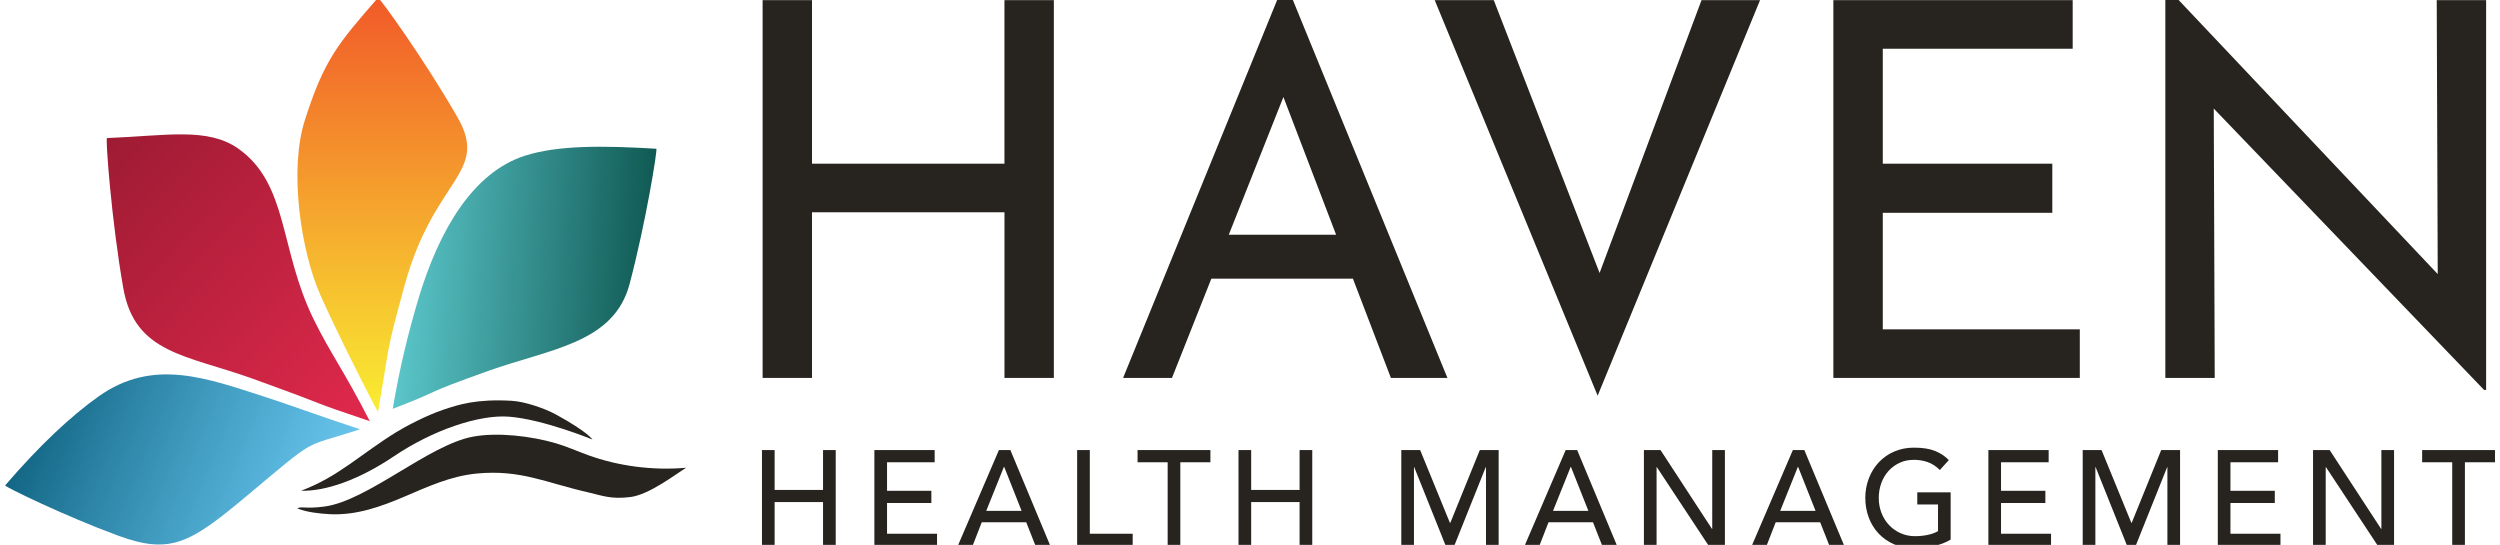 <svg xmlns="http://www.w3.org/2000/svg" width="156" height="34" viewBox="0 0 156 34" fill="none"><path d="M47.547 28.085H48.337V30.57H51.358V28.085H52.149V34.067H51.358V31.33H48.337V34.067H47.547V28.085Z" fill="#27231E"></path><path d="M54.561 28.085H58.323V28.846H55.351V30.628H58.117V31.388H55.351V33.306H58.471V34.066H54.561V28.085Z" fill="#27231E"></path><path d="M62.332 28.085H63.048L65.543 34.067H64.62L64.036 32.588H61.262L60.686 34.067H59.764L62.332 28.085ZM63.748 31.879L62.662 29.132H62.644L61.541 31.878L63.748 31.879Z" fill="#27231E"></path><path d="M67.214 28.085H68.004V33.306H70.68V34.067H67.214V28.085Z" fill="#27231E"></path><path d="M72.862 28.846H70.984V28.085H75.529V28.846H73.652V34.067H72.862V28.846Z" fill="#27231E"></path><path d="M77.282 28.085H78.073V30.57H81.094V28.085H81.885V34.067H81.094V31.33H78.073V34.067H77.283L77.282 28.085Z" fill="#27231E"></path><path d="M87.441 28.085H88.618L90.47 32.614H90.504L92.34 28.085H93.516V34.067H92.726V29.15H92.71L90.742 34.067H90.216L88.248 29.15H88.231V34.067H87.441V28.085Z" fill="#27231E"></path><path d="M97.698 28.085H98.415L100.909 34.067H99.986L99.402 32.588H96.628L96.052 34.067H95.13L97.698 28.085ZM99.115 31.879L98.027 29.132H98.011L96.908 31.878L99.115 31.879Z" fill="#27231E"></path><path d="M102.58 28.085H103.617L106.828 33.004H106.844V28.085H107.634V34.067H106.63L103.387 29.15H103.37V34.067H102.58V28.085Z" fill="#27231E"></path><path d="M111.874 28.085H112.591L115.085 34.067H114.162L113.578 32.588H110.804L110.228 34.067H109.306L111.874 28.085ZM113.291 31.879L112.203 29.132H112.187L111.084 31.879H113.291Z" fill="#27231E"></path><path d="M121.721 30.721V33.669C121.567 33.765 121.404 33.844 121.235 33.906C121.05 33.975 120.862 34.033 120.671 34.079C120.476 34.127 120.277 34.162 120.078 34.185C119.891 34.207 119.702 34.218 119.514 34.219C119.02 34.219 118.58 34.134 118.194 33.965C117.825 33.809 117.492 33.576 117.214 33.281C116.948 32.993 116.74 32.652 116.605 32.28C116.464 31.895 116.393 31.487 116.395 31.075C116.391 30.65 116.469 30.229 116.622 29.834C116.765 29.463 116.977 29.124 117.247 28.837C117.52 28.551 117.846 28.325 118.207 28.174C118.579 28.013 118.988 27.933 119.433 27.933C119.971 27.933 120.41 28.002 120.75 28.14C121.091 28.278 121.376 28.468 121.606 28.71L121.046 29.327C120.805 29.09 120.549 28.925 120.281 28.832C120.008 28.739 119.721 28.692 119.433 28.693C119.098 28.693 118.796 28.756 118.528 28.883C118.267 29.004 118.031 29.178 117.837 29.394C117.641 29.614 117.49 29.871 117.392 30.15C117.286 30.447 117.233 30.76 117.235 31.075C117.233 31.398 117.291 31.718 117.408 32.017C117.518 32.299 117.68 32.556 117.886 32.773C118.09 32.988 118.333 33.158 118.602 33.275C118.886 33.398 119.191 33.46 119.499 33.457C119.766 33.458 120.032 33.431 120.293 33.377C120.543 33.323 120.756 33.246 120.932 33.144V31.48H119.638V30.72L121.721 30.721Z" fill="#27231E"></path><path d="M124.075 28.085H127.836V28.846H124.864V30.628H127.631V31.388H124.864V33.306H127.985V34.066H124.075V28.085Z" fill="#27231E"></path><path d="M129.961 28.085H131.138L132.991 32.614H133.023L134.859 28.085H136.036V34.067H135.246V29.15H135.23L133.262 34.067H132.735L130.768 29.15H130.751V34.067H129.961V28.085Z" fill="#27231E"></path><path d="M138.391 28.085H142.153V28.846H139.18V30.628H141.947V31.388H139.18V33.306H142.301V34.066H138.391V28.085Z" fill="#27231E"></path><path d="M144.334 28.085H145.371L148.582 33.004H148.598V28.085H149.389V34.067H148.384L145.141 29.15H145.124V34.067H144.334V28.085Z" fill="#27231E"></path><path d="M153.019 28.846H151.142V28.085H155.687V28.846H153.81V34.067H153.019V28.846Z" fill="#27231E"></path><path d="M65.76 0.009V23.582H62.679V13.246H50.669V23.582H47.587V0.009H50.669V10.214H62.678V0.009H65.76Z" fill="#27231E"></path><path d="M70.081 23.582L80.089 -0.969H80.279L90.319 23.582H86.792L79.294 3.987L81.487 2.519L73.131 23.582H70.081ZM75.958 14.649H84.504L85.521 17.388H75.069L75.958 14.649Z" fill="#27231E"></path><path d="M93.211 0.009L100.773 19.506L99.025 19.147L106.175 0.009H109.827L99.693 24.691L89.526 0.009H93.211Z" fill="#27231E"></path><path d="M114.402 0.009H129.335V3.041H117.485V10.214H128.064V13.279H117.485V20.551H129.779V23.582H114.402V0.009Z" fill="#27231E"></path><path d="M155.007 24.332L137.245 5.845L138.136 6.073L138.199 23.582H135.117V-0.708H135.276L152.814 17.843L152.116 17.681L152.052 0.009H155.134V24.332H155.007Z" fill="#27231E"></path><path d="M30.449 23.151C25.964 24.754 27.989 24.167 24.507 25.512C24.947 22.9 25.474 20.784 26.087 18.717C27.39 14.33 29.523 10.76 32.745 9.72C34.804 9.056 37.613 9.081 40.955 9.282C41.045 9.287 40.286 13.959 39.285 17.726C38.3 21.427 34.342 21.76 30.449 23.151Z" fill="url(#paint0_linear_177_94)"></path><path d="M15.819 23.65C21.586 25.737 18.665 24.796 23.078 26.283C21.479 23.162 20.576 21.977 19.566 19.913C17.428 15.547 18.007 11.491 14.868 9.274C12.961 7.927 10.363 8.471 6.674 8.616C6.576 8.62 6.956 13.795 7.693 17.979C8.416 22.087 11.638 22.138 15.819 23.65Z" fill="url(#paint1_linear_177_94)"></path><path d="M25.258 17.769C24.027 22.253 24.381 21.178 23.584 25.712C22.127 22.965 20.591 19.783 19.964 18.348C18.793 15.669 18.019 10.649 19.021 7.504C20.227 3.715 21.103 2.711 23.584 -0.136C23.651 -0.211 26.515 3.767 28.552 7.326C30.552 10.821 27.093 11.084 25.258 17.769Z" fill="url(#paint2_linear_177_94)"></path><path d="M15.334 30.998C19.931 27.159 18.718 28.001 22.463 26.79C19.917 25.947 17.915 25.209 16.628 24.796C12.899 23.599 9.581 22.31 6.156 24.734C4.405 25.974 2.43 27.834 0.32 30.29C0.264 30.355 4.052 32.206 7.371 33.424C10.63 34.619 11.847 33.91 15.334 30.998Z" fill="url(#paint3_linear_177_94)"></path><path d="M20.588 32.085C22.254 32.169 23.812 31.597 25.245 30.986C26.679 30.376 28.123 29.7 29.767 29.547C32.519 29.291 34.047 30.124 36.772 30.74C37.554 30.915 38.113 31.171 39.345 31.014C40.513 30.864 42.154 29.597 42.814 29.188C40.755 29.37 38.605 29.093 36.683 28.396C36.017 28.154 35.377 27.864 34.692 27.662C33.159 27.211 31.044 26.957 29.488 27.252C26.749 27.771 22.948 31.239 20.256 31.607C19.075 31.769 18.74 31.571 18.56 31.727C19.134 31.962 19.952 32.053 20.588 32.085Z" fill="#27231E"></path><path d="M31.782 26.002C29.89 25.847 26.975 26.858 24.598 28.46C22.384 29.953 20.307 30.665 18.785 30.622C21.094 29.761 22.465 28.37 24.687 26.991C25.261 26.635 26.597 25.921 27.67 25.564C28.625 25.246 29.71 24.886 31.922 25.009C32.742 25.055 33.97 25.471 34.696 25.868C36.689 26.957 36.97 27.427 36.97 27.427C36.97 27.427 33.937 26.178 31.782 26.002Z" fill="#27231E"></path><defs><linearGradient id="paint0_linear_177_94" x1="24.933" y1="16.886" x2="40.507" y2="17.693" gradientUnits="userSpaceOnUse"><stop stop-color="#5BC6CA"></stop><stop offset="1" stop-color="#105A54"></stop></linearGradient><linearGradient id="paint1_linear_177_94" x1="6.23" y1="9.066" x2="26.082" y2="28.411" gradientUnits="userSpaceOnUse"><stop stop-color="#9E1B33"></stop><stop offset="1" stop-color="#EB2B50"></stop></linearGradient><linearGradient id="paint2_linear_177_94" x1="23.857" y1="25.712" x2="23.857" y2="-0.137" gradientUnits="userSpaceOnUse"><stop stop-color="#F9ED32"></stop><stop offset="1" stop-color="#F15A29"></stop></linearGradient><linearGradient id="paint3_linear_177_94" x1="2.584" y1="24.413" x2="20.2" y2="31.732" gradientUnits="userSpaceOnUse"><stop stop-color="#126482"></stop><stop offset="1" stop-color="#27AAE1" stop-opacity="0.7"></stop></linearGradient></defs></svg>